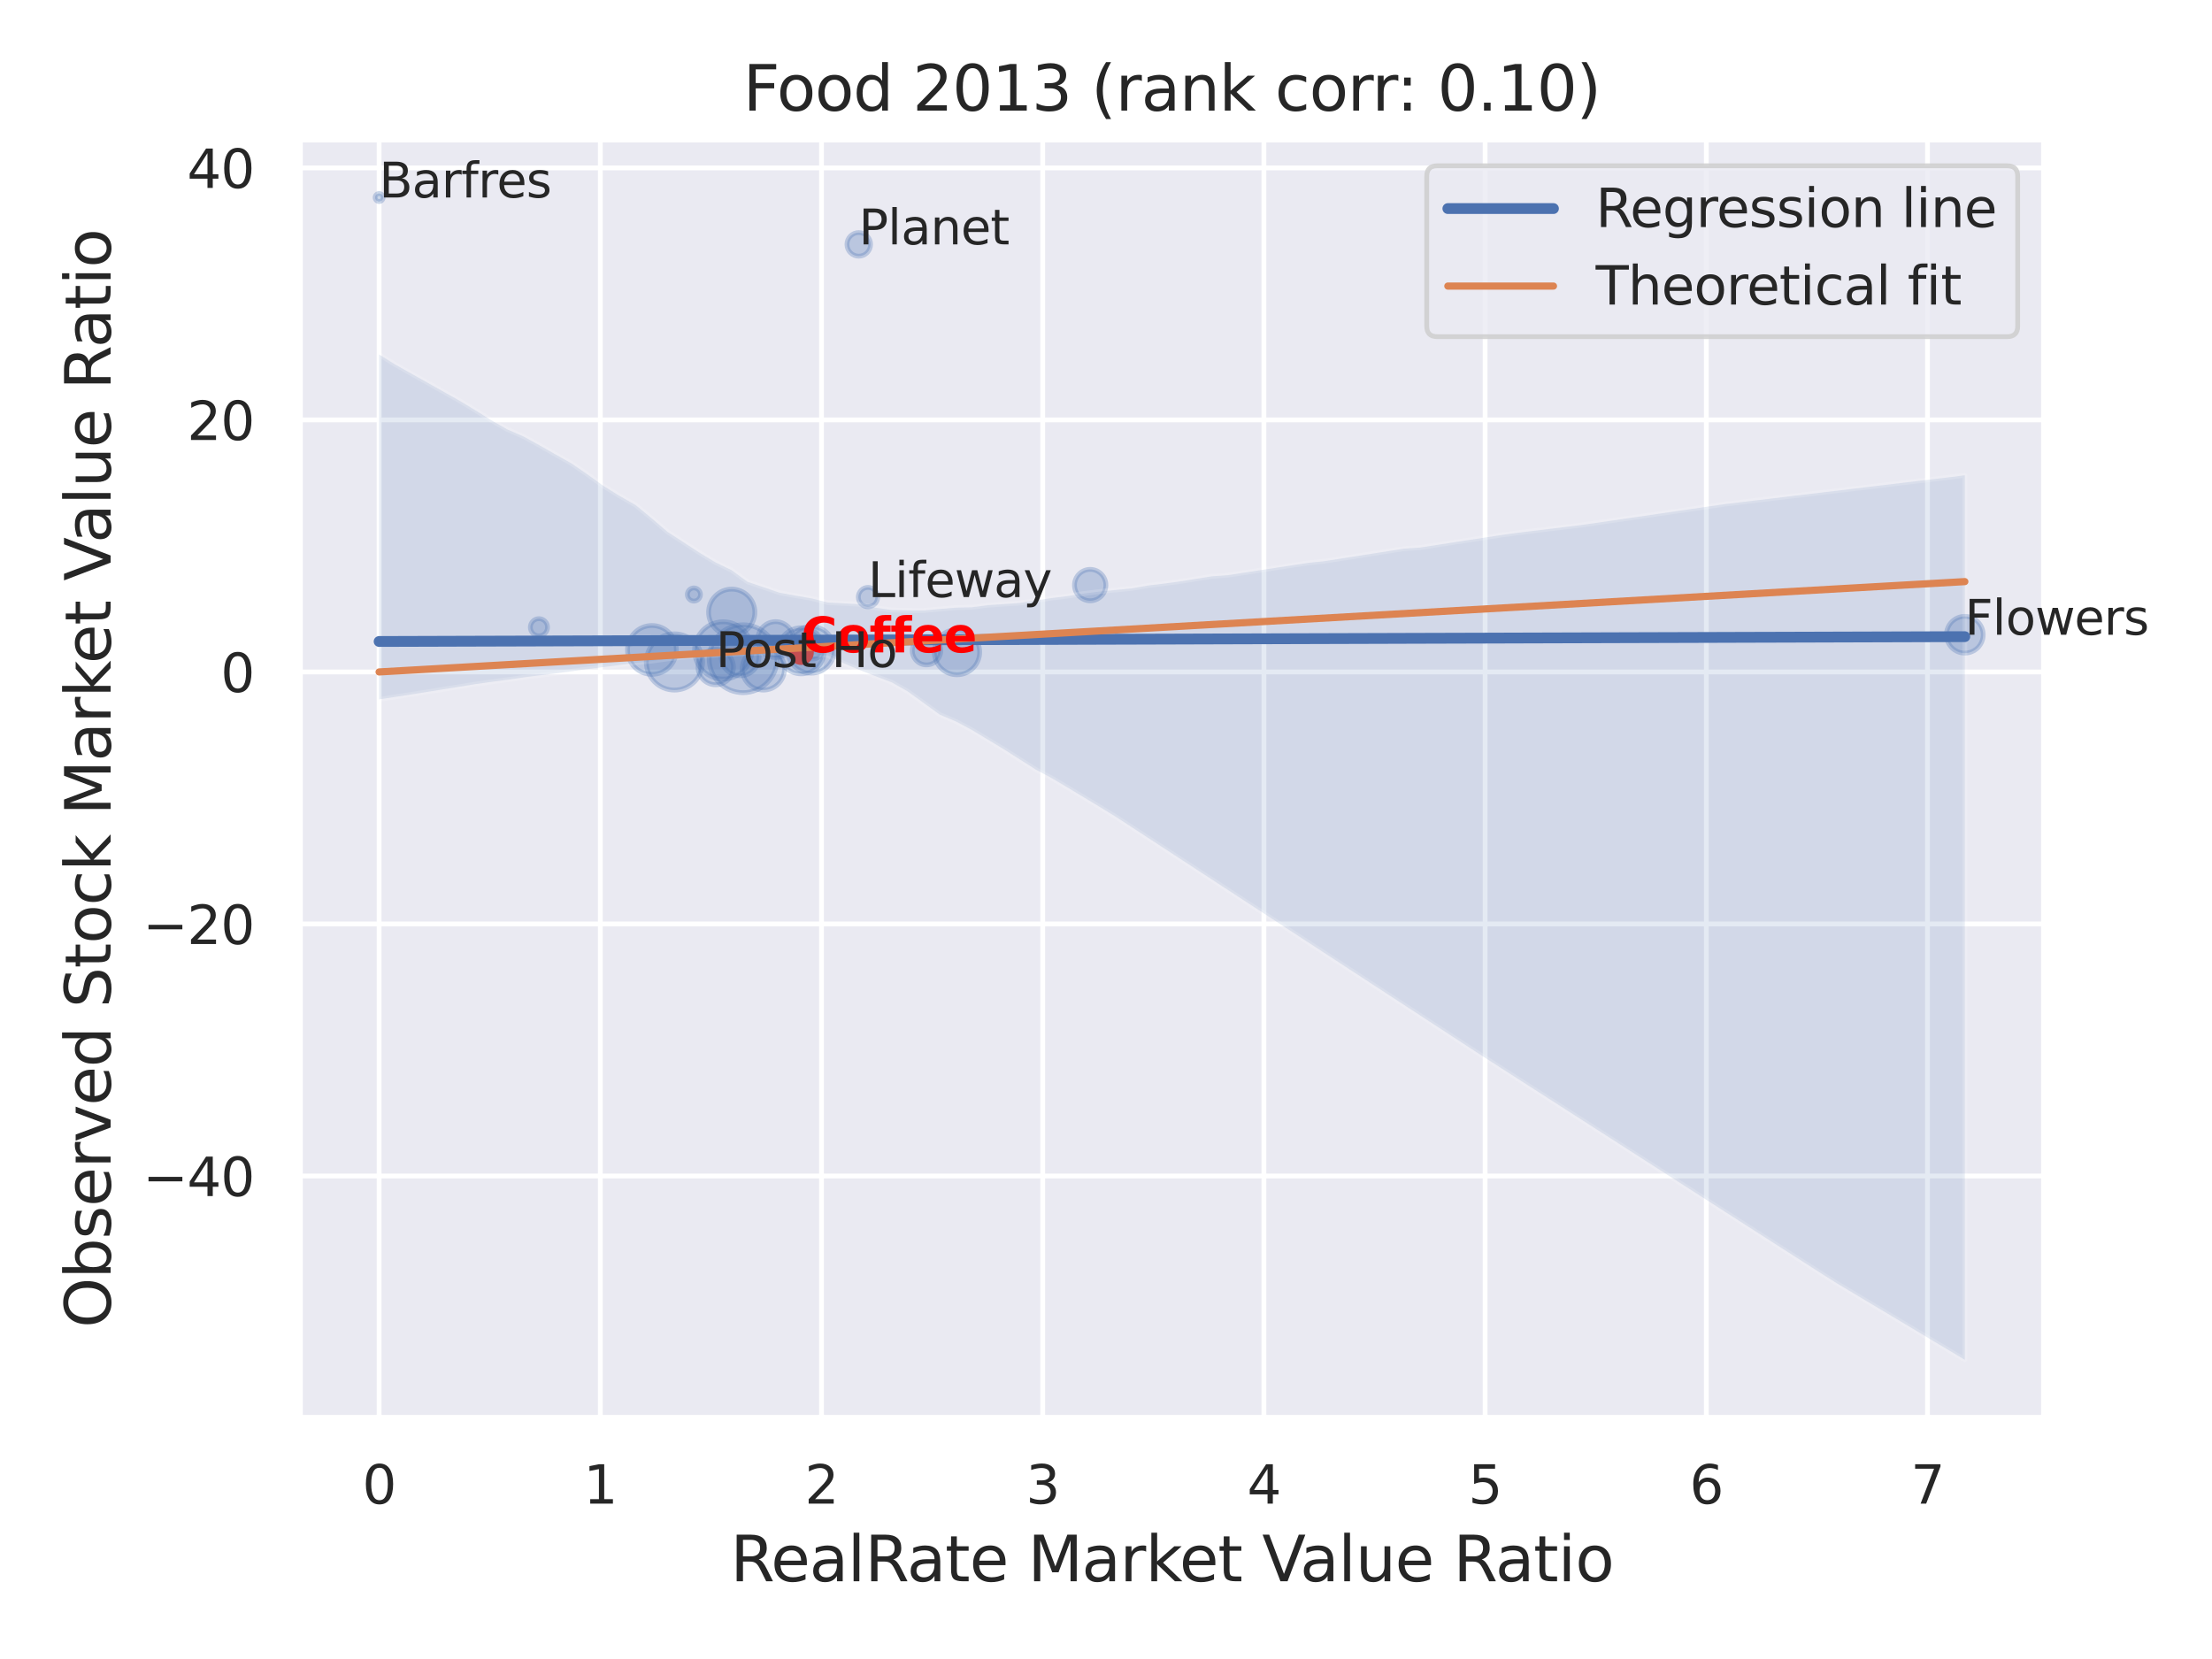 <?xml version="1.0" encoding="utf-8" standalone="no"?>
<!DOCTYPE svg PUBLIC "-//W3C//DTD SVG 1.1//EN"
  "http://www.w3.org/Graphics/SVG/1.1/DTD/svg11.dtd">
<svg xmlns:xlink="http://www.w3.org/1999/xlink" width="460.8pt" height="345.6pt" viewBox="0 0 460.8 345.6" xmlns="http://www.w3.org/2000/svg" version="1.1">
 <defs>
  <style type="text/css">*{stroke-linejoin: round; stroke-linecap: butt}</style>
 </defs>
 <g id="figure_1">
  <g id="patch_1">
   <path d="M 0 345.6 
L 460.8 345.6 
L 460.8 0 
L 0 0 
z
" style="fill: #ffffff"/>
  </g>
  <g id="axes_1">
   <g id="patch_2">
    <path d="M 62.46 295.38 
L 425.823 295.38 
L 425.823 29.04 
L 62.46 29.04 
z
" style="fill: #eaeaf2"/>
   </g>
   <g id="matplotlib.axis_1">
    <g id="xtick_1">
     <g id="line2d_1">
      <path d="M 78.976 295.38 
L 78.976 29.04 
" clip-path="url(#p548d77fe7c)" style="fill: none; stroke: #ffffff; stroke-linecap: round"/>
     </g>
     <g id="text_1">
      <!-- 0 -->
      <g style="fill: #262626" transform="translate(75.477 313.238) scale(0.11 -0.11)">
       <defs>
        <path id="DejaVuSans-30" d="M 2034 4250 
Q 1547 4250 1301 3770 
Q 1056 3291 1056 2328 
Q 1056 1369 1301 889 
Q 1547 409 2034 409 
Q 2525 409 2770 889 
Q 3016 1369 3016 2328 
Q 3016 3291 2770 3770 
Q 2525 4250 2034 4250 
z
M 2034 4750 
Q 2819 4750 3233 4129 
Q 3647 3509 3647 2328 
Q 3647 1150 3233 529 
Q 2819 -91 2034 -91 
Q 1250 -91 836 529 
Q 422 1150 422 2328 
Q 422 3509 836 4129 
Q 1250 4750 2034 4750 
z
" transform="scale(0.016)"/>
       </defs>
       <use xlink:href="#DejaVuSans-30"/>
      </g>
     </g>
    </g>
    <g id="xtick_2">
     <g id="line2d_2">
      <path d="M 125.056 295.38 
L 125.056 29.04 
" clip-path="url(#p548d77fe7c)" style="fill: none; stroke: #ffffff; stroke-linecap: round"/>
     </g>
     <g id="text_2">
      <!-- 1 -->
      <g style="fill: #262626" transform="translate(121.556 313.238) scale(0.11 -0.11)">
       <defs>
        <path id="DejaVuSans-31" d="M 794 531 
L 1825 531 
L 1825 4091 
L 703 3866 
L 703 4441 
L 1819 4666 
L 2450 4666 
L 2450 531 
L 3481 531 
L 3481 0 
L 794 0 
L 794 531 
z
" transform="scale(0.016)"/>
       </defs>
       <use xlink:href="#DejaVuSans-31"/>
      </g>
     </g>
    </g>
    <g id="xtick_3">
     <g id="line2d_3">
      <path d="M 171.135 295.38 
L 171.135 29.04 
" clip-path="url(#p548d77fe7c)" style="fill: none; stroke: #ffffff; stroke-linecap: round"/>
     </g>
     <g id="text_3">
      <!-- 2 -->
      <g style="fill: #262626" transform="translate(167.636 313.238) scale(0.11 -0.11)">
       <defs>
        <path id="DejaVuSans-32" d="M 1228 531 
L 3431 531 
L 3431 0 
L 469 0 
L 469 531 
Q 828 903 1448 1529 
Q 2069 2156 2228 2338 
Q 2531 2678 2651 2914 
Q 2772 3150 2772 3378 
Q 2772 3750 2511 3984 
Q 2250 4219 1831 4219 
Q 1534 4219 1204 4116 
Q 875 4013 500 3803 
L 500 4441 
Q 881 4594 1212 4672 
Q 1544 4750 1819 4750 
Q 2544 4750 2975 4387 
Q 3406 4025 3406 3419 
Q 3406 3131 3298 2873 
Q 3191 2616 2906 2266 
Q 2828 2175 2409 1742 
Q 1991 1309 1228 531 
z
" transform="scale(0.016)"/>
       </defs>
       <use xlink:href="#DejaVuSans-32"/>
      </g>
     </g>
    </g>
    <g id="xtick_4">
     <g id="line2d_4">
      <path d="M 217.215 295.38 
L 217.215 29.04 
" clip-path="url(#p548d77fe7c)" style="fill: none; stroke: #ffffff; stroke-linecap: round"/>
     </g>
     <g id="text_4">
      <!-- 3 -->
      <g style="fill: #262626" transform="translate(213.715 313.238) scale(0.11 -0.11)">
       <defs>
        <path id="DejaVuSans-33" d="M 2597 2516 
Q 3050 2419 3304 2112 
Q 3559 1806 3559 1356 
Q 3559 666 3084 287 
Q 2609 -91 1734 -91 
Q 1441 -91 1130 -33 
Q 819 25 488 141 
L 488 750 
Q 750 597 1062 519 
Q 1375 441 1716 441 
Q 2309 441 2620 675 
Q 2931 909 2931 1356 
Q 2931 1769 2642 2001 
Q 2353 2234 1838 2234 
L 1294 2234 
L 1294 2753 
L 1863 2753 
Q 2328 2753 2575 2939 
Q 2822 3125 2822 3475 
Q 2822 3834 2567 4026 
Q 2313 4219 1838 4219 
Q 1578 4219 1281 4162 
Q 984 4106 628 3988 
L 628 4550 
Q 988 4650 1302 4700 
Q 1616 4750 1894 4750 
Q 2613 4750 3031 4423 
Q 3450 4097 3450 3541 
Q 3450 3153 3228 2886 
Q 3006 2619 2597 2516 
z
" transform="scale(0.016)"/>
       </defs>
       <use xlink:href="#DejaVuSans-33"/>
      </g>
     </g>
    </g>
    <g id="xtick_5">
     <g id="line2d_5">
      <path d="M 263.294 295.38 
L 263.294 29.04 
" clip-path="url(#p548d77fe7c)" style="fill: none; stroke: #ffffff; stroke-linecap: round"/>
     </g>
     <g id="text_5">
      <!-- 4 -->
      <g style="fill: #262626" transform="translate(259.795 313.238) scale(0.11 -0.11)">
       <defs>
        <path id="DejaVuSans-34" d="M 2419 4116 
L 825 1625 
L 2419 1625 
L 2419 4116 
z
M 2253 4666 
L 3047 4666 
L 3047 1625 
L 3713 1625 
L 3713 1100 
L 3047 1100 
L 3047 0 
L 2419 0 
L 2419 1100 
L 313 1100 
L 313 1709 
L 2253 4666 
z
" transform="scale(0.016)"/>
       </defs>
       <use xlink:href="#DejaVuSans-34"/>
      </g>
     </g>
    </g>
    <g id="xtick_6">
     <g id="line2d_6">
      <path d="M 309.373 295.38 
L 309.373 29.04 
" clip-path="url(#p548d77fe7c)" style="fill: none; stroke: #ffffff; stroke-linecap: round"/>
     </g>
     <g id="text_6">
      <!-- 5 -->
      <g style="fill: #262626" transform="translate(305.874 313.238) scale(0.11 -0.11)">
       <defs>
        <path id="DejaVuSans-35" d="M 691 4666 
L 3169 4666 
L 3169 4134 
L 1269 4134 
L 1269 2991 
Q 1406 3038 1543 3061 
Q 1681 3084 1819 3084 
Q 2600 3084 3056 2656 
Q 3513 2228 3513 1497 
Q 3513 744 3044 326 
Q 2575 -91 1722 -91 
Q 1428 -91 1123 -41 
Q 819 9 494 109 
L 494 744 
Q 775 591 1075 516 
Q 1375 441 1709 441 
Q 2250 441 2565 725 
Q 2881 1009 2881 1497 
Q 2881 1984 2565 2268 
Q 2250 2553 1709 2553 
Q 1456 2553 1204 2497 
Q 953 2441 691 2322 
L 691 4666 
z
" transform="scale(0.016)"/>
       </defs>
       <use xlink:href="#DejaVuSans-35"/>
      </g>
     </g>
    </g>
    <g id="xtick_7">
     <g id="line2d_7">
      <path d="M 355.453 295.38 
L 355.453 29.04 
" clip-path="url(#p548d77fe7c)" style="fill: none; stroke: #ffffff; stroke-linecap: round"/>
     </g>
     <g id="text_7">
      <!-- 6 -->
      <g style="fill: #262626" transform="translate(351.954 313.238) scale(0.11 -0.11)">
       <defs>
        <path id="DejaVuSans-36" d="M 2113 2584 
Q 1688 2584 1439 2293 
Q 1191 2003 1191 1497 
Q 1191 994 1439 701 
Q 1688 409 2113 409 
Q 2538 409 2786 701 
Q 3034 994 3034 1497 
Q 3034 2003 2786 2293 
Q 2538 2584 2113 2584 
z
M 3366 4563 
L 3366 3988 
Q 3128 4100 2886 4159 
Q 2644 4219 2406 4219 
Q 1781 4219 1451 3797 
Q 1122 3375 1075 2522 
Q 1259 2794 1537 2939 
Q 1816 3084 2150 3084 
Q 2853 3084 3261 2657 
Q 3669 2231 3669 1497 
Q 3669 778 3244 343 
Q 2819 -91 2113 -91 
Q 1303 -91 875 529 
Q 447 1150 447 2328 
Q 447 3434 972 4092 
Q 1497 4750 2381 4750 
Q 2619 4750 2861 4703 
Q 3103 4656 3366 4563 
z
" transform="scale(0.016)"/>
       </defs>
       <use xlink:href="#DejaVuSans-36"/>
      </g>
     </g>
    </g>
    <g id="xtick_8">
     <g id="line2d_8">
      <path d="M 401.532 295.38 
L 401.532 29.04 
" clip-path="url(#p548d77fe7c)" style="fill: none; stroke: #ffffff; stroke-linecap: round"/>
     </g>
     <g id="text_8">
      <!-- 7 -->
      <g style="fill: #262626" transform="translate(398.033 313.238) scale(0.11 -0.11)">
       <defs>
        <path id="DejaVuSans-37" d="M 525 4666 
L 3525 4666 
L 3525 4397 
L 1831 0 
L 1172 0 
L 2766 4134 
L 525 4134 
L 525 4666 
z
" transform="scale(0.016)"/>
       </defs>
       <use xlink:href="#DejaVuSans-37"/>
      </g>
     </g>
    </g>
    <g id="text_9">
     <!-- RealRate Market Value Ratio -->
     <g style="fill: #262626" transform="translate(152.155 329.404) scale(0.13 -0.13)">
      <defs>
       <path id="DejaVuSans-52" d="M 2841 2188 
Q 3044 2119 3236 1894 
Q 3428 1669 3622 1275 
L 4263 0 
L 3584 0 
L 2988 1197 
Q 2756 1666 2539 1819 
Q 2322 1972 1947 1972 
L 1259 1972 
L 1259 0 
L 628 0 
L 628 4666 
L 2053 4666 
Q 2853 4666 3247 4331 
Q 3641 3997 3641 3322 
Q 3641 2881 3436 2590 
Q 3231 2300 2841 2188 
z
M 1259 4147 
L 1259 2491 
L 2053 2491 
Q 2509 2491 2742 2702 
Q 2975 2913 2975 3322 
Q 2975 3731 2742 3939 
Q 2509 4147 2053 4147 
L 1259 4147 
z
" transform="scale(0.016)"/>
       <path id="DejaVuSans-65" d="M 3597 1894 
L 3597 1613 
L 953 1613 
Q 991 1019 1311 708 
Q 1631 397 2203 397 
Q 2534 397 2845 478 
Q 3156 559 3463 722 
L 3463 178 
Q 3153 47 2828 -22 
Q 2503 -91 2169 -91 
Q 1331 -91 842 396 
Q 353 884 353 1716 
Q 353 2575 817 3079 
Q 1281 3584 2069 3584 
Q 2775 3584 3186 3129 
Q 3597 2675 3597 1894 
z
M 3022 2063 
Q 3016 2534 2758 2815 
Q 2500 3097 2075 3097 
Q 1594 3097 1305 2825 
Q 1016 2553 972 2059 
L 3022 2063 
z
" transform="scale(0.016)"/>
       <path id="DejaVuSans-61" d="M 2194 1759 
Q 1497 1759 1228 1600 
Q 959 1441 959 1056 
Q 959 750 1161 570 
Q 1363 391 1709 391 
Q 2188 391 2477 730 
Q 2766 1069 2766 1631 
L 2766 1759 
L 2194 1759 
z
M 3341 1997 
L 3341 0 
L 2766 0 
L 2766 531 
Q 2569 213 2275 61 
Q 1981 -91 1556 -91 
Q 1019 -91 701 211 
Q 384 513 384 1019 
Q 384 1609 779 1909 
Q 1175 2209 1959 2209 
L 2766 2209 
L 2766 2266 
Q 2766 2663 2505 2880 
Q 2244 3097 1772 3097 
Q 1472 3097 1187 3025 
Q 903 2953 641 2809 
L 641 3341 
Q 956 3463 1253 3523 
Q 1550 3584 1831 3584 
Q 2591 3584 2966 3190 
Q 3341 2797 3341 1997 
z
" transform="scale(0.016)"/>
       <path id="DejaVuSans-6c" d="M 603 4863 
L 1178 4863 
L 1178 0 
L 603 0 
L 603 4863 
z
" transform="scale(0.016)"/>
       <path id="DejaVuSans-74" d="M 1172 4494 
L 1172 3500 
L 2356 3500 
L 2356 3053 
L 1172 3053 
L 1172 1153 
Q 1172 725 1289 603 
Q 1406 481 1766 481 
L 2356 481 
L 2356 0 
L 1766 0 
Q 1100 0 847 248 
Q 594 497 594 1153 
L 594 3053 
L 172 3053 
L 172 3500 
L 594 3500 
L 594 4494 
L 1172 4494 
z
" transform="scale(0.016)"/>
       <path id="DejaVuSans-20" transform="scale(0.016)"/>
       <path id="DejaVuSans-4d" d="M 628 4666 
L 1569 4666 
L 2759 1491 
L 3956 4666 
L 4897 4666 
L 4897 0 
L 4281 0 
L 4281 4097 
L 3078 897 
L 2444 897 
L 1241 4097 
L 1241 0 
L 628 0 
L 628 4666 
z
" transform="scale(0.016)"/>
       <path id="DejaVuSans-72" d="M 2631 2963 
Q 2534 3019 2420 3045 
Q 2306 3072 2169 3072 
Q 1681 3072 1420 2755 
Q 1159 2438 1159 1844 
L 1159 0 
L 581 0 
L 581 3500 
L 1159 3500 
L 1159 2956 
Q 1341 3275 1631 3429 
Q 1922 3584 2338 3584 
Q 2397 3584 2469 3576 
Q 2541 3569 2628 3553 
L 2631 2963 
z
" transform="scale(0.016)"/>
       <path id="DejaVuSans-6b" d="M 581 4863 
L 1159 4863 
L 1159 1991 
L 2875 3500 
L 3609 3500 
L 1753 1863 
L 3688 0 
L 2938 0 
L 1159 1709 
L 1159 0 
L 581 0 
L 581 4863 
z
" transform="scale(0.016)"/>
       <path id="DejaVuSans-56" d="M 1831 0 
L 50 4666 
L 709 4666 
L 2188 738 
L 3669 4666 
L 4325 4666 
L 2547 0 
L 1831 0 
z
" transform="scale(0.016)"/>
       <path id="DejaVuSans-75" d="M 544 1381 
L 544 3500 
L 1119 3500 
L 1119 1403 
Q 1119 906 1312 657 
Q 1506 409 1894 409 
Q 2359 409 2629 706 
Q 2900 1003 2900 1516 
L 2900 3500 
L 3475 3500 
L 3475 0 
L 2900 0 
L 2900 538 
Q 2691 219 2414 64 
Q 2138 -91 1772 -91 
Q 1169 -91 856 284 
Q 544 659 544 1381 
z
M 1991 3584 
L 1991 3584 
z
" transform="scale(0.016)"/>
       <path id="DejaVuSans-69" d="M 603 3500 
L 1178 3500 
L 1178 0 
L 603 0 
L 603 3500 
z
M 603 4863 
L 1178 4863 
L 1178 4134 
L 603 4134 
L 603 4863 
z
" transform="scale(0.016)"/>
       <path id="DejaVuSans-6f" d="M 1959 3097 
Q 1497 3097 1228 2736 
Q 959 2375 959 1747 
Q 959 1119 1226 758 
Q 1494 397 1959 397 
Q 2419 397 2687 759 
Q 2956 1122 2956 1747 
Q 2956 2369 2687 2733 
Q 2419 3097 1959 3097 
z
M 1959 3584 
Q 2709 3584 3137 3096 
Q 3566 2609 3566 1747 
Q 3566 888 3137 398 
Q 2709 -91 1959 -91 
Q 1206 -91 779 398 
Q 353 888 353 1747 
Q 353 2609 779 3096 
Q 1206 3584 1959 3584 
z
" transform="scale(0.016)"/>
      </defs>
      <use xlink:href="#DejaVuSans-52"/>
      <use xlink:href="#DejaVuSans-65" x="64.982"/>
      <use xlink:href="#DejaVuSans-61" x="126.506"/>
      <use xlink:href="#DejaVuSans-6c" x="187.785"/>
      <use xlink:href="#DejaVuSans-52" x="215.568"/>
      <use xlink:href="#DejaVuSans-61" x="282.801"/>
      <use xlink:href="#DejaVuSans-74" x="344.08"/>
      <use xlink:href="#DejaVuSans-65" x="383.289"/>
      <use xlink:href="#DejaVuSans-20" x="444.812"/>
      <use xlink:href="#DejaVuSans-4d" x="476.6"/>
      <use xlink:href="#DejaVuSans-61" x="562.879"/>
      <use xlink:href="#DejaVuSans-72" x="624.158"/>
      <use xlink:href="#DejaVuSans-6b" x="665.271"/>
      <use xlink:href="#DejaVuSans-65" x="719.557"/>
      <use xlink:href="#DejaVuSans-74" x="781.08"/>
      <use xlink:href="#DejaVuSans-20" x="820.289"/>
      <use xlink:href="#DejaVuSans-56" x="852.076"/>
      <use xlink:href="#DejaVuSans-61" x="912.734"/>
      <use xlink:href="#DejaVuSans-6c" x="974.014"/>
      <use xlink:href="#DejaVuSans-75" x="1001.797"/>
      <use xlink:href="#DejaVuSans-65" x="1065.176"/>
      <use xlink:href="#DejaVuSans-20" x="1126.699"/>
      <use xlink:href="#DejaVuSans-52" x="1158.486"/>
      <use xlink:href="#DejaVuSans-61" x="1225.719"/>
      <use xlink:href="#DejaVuSans-74" x="1286.998"/>
      <use xlink:href="#DejaVuSans-69" x="1326.207"/>
      <use xlink:href="#DejaVuSans-6f" x="1353.99"/>
     </g>
    </g>
   </g>
   <g id="matplotlib.axis_2">
    <g id="ytick_1">
     <g id="line2d_9">
      <path d="M 62.46 244.98 
L 425.823 244.98 
" clip-path="url(#p548d77fe7c)" style="fill: none; stroke: #ffffff; stroke-linecap: round"/>
     </g>
     <g id="text_10">
      <!-- −40 -->
      <g style="fill: #262626" transform="translate(29.745 249.16) scale(0.11 -0.11)">
       <defs>
        <path id="DejaVuSans-2212" d="M 678 2272 
L 4684 2272 
L 4684 1741 
L 678 1741 
L 678 2272 
z
" transform="scale(0.016)"/>
       </defs>
       <use xlink:href="#DejaVuSans-2212"/>
       <use xlink:href="#DejaVuSans-34" x="83.789"/>
       <use xlink:href="#DejaVuSans-30" x="147.412"/>
      </g>
     </g>
    </g>
    <g id="ytick_2">
     <g id="line2d_10">
      <path d="M 62.46 192.479 
L 425.823 192.479 
" clip-path="url(#p548d77fe7c)" style="fill: none; stroke: #ffffff; stroke-linecap: round"/>
     </g>
     <g id="text_11">
      <!-- −20 -->
      <g style="fill: #262626" transform="translate(29.745 196.658) scale(0.11 -0.11)">
       <use xlink:href="#DejaVuSans-2212"/>
       <use xlink:href="#DejaVuSans-32" x="83.789"/>
       <use xlink:href="#DejaVuSans-30" x="147.412"/>
      </g>
     </g>
    </g>
    <g id="ytick_3">
     <g id="line2d_11">
      <path d="M 62.46 139.978 
L 425.823 139.978 
" clip-path="url(#p548d77fe7c)" style="fill: none; stroke: #ffffff; stroke-linecap: round"/>
     </g>
     <g id="text_12">
      <!-- 0 -->
      <g style="fill: #262626" transform="translate(45.961 144.157) scale(0.11 -0.11)">
       <use xlink:href="#DejaVuSans-30"/>
      </g>
     </g>
    </g>
    <g id="ytick_4">
     <g id="line2d_12">
      <path d="M 62.46 87.476 
L 425.823 87.476 
" clip-path="url(#p548d77fe7c)" style="fill: none; stroke: #ffffff; stroke-linecap: round"/>
     </g>
     <g id="text_13">
      <!-- 20 -->
      <g style="fill: #262626" transform="translate(38.962 91.656) scale(0.11 -0.11)">
       <use xlink:href="#DejaVuSans-32"/>
       <use xlink:href="#DejaVuSans-30" x="63.623"/>
      </g>
     </g>
    </g>
    <g id="ytick_5">
     <g id="line2d_13">
      <path d="M 62.46 34.975 
L 425.823 34.975 
" clip-path="url(#p548d77fe7c)" style="fill: none; stroke: #ffffff; stroke-linecap: round"/>
     </g>
     <g id="text_14">
      <!-- 40 -->
      <g style="fill: #262626" transform="translate(38.962 39.154) scale(0.11 -0.11)">
       <use xlink:href="#DejaVuSans-34"/>
       <use xlink:href="#DejaVuSans-30" x="63.623"/>
      </g>
     </g>
    </g>
    <g id="text_15">
     <!-- Observed Stock Market Value Ratio -->
     <g style="fill: #262626" transform="translate(23.041 276.612) rotate(-90) scale(0.13 -0.13)">
      <defs>
       <path id="DejaVuSans-4f" d="M 2522 4238 
Q 1834 4238 1429 3725 
Q 1025 3213 1025 2328 
Q 1025 1447 1429 934 
Q 1834 422 2522 422 
Q 3209 422 3611 934 
Q 4013 1447 4013 2328 
Q 4013 3213 3611 3725 
Q 3209 4238 2522 4238 
z
M 2522 4750 
Q 3503 4750 4090 4092 
Q 4678 3434 4678 2328 
Q 4678 1225 4090 567 
Q 3503 -91 2522 -91 
Q 1538 -91 948 565 
Q 359 1222 359 2328 
Q 359 3434 948 4092 
Q 1538 4750 2522 4750 
z
" transform="scale(0.016)"/>
       <path id="DejaVuSans-62" d="M 3116 1747 
Q 3116 2381 2855 2742 
Q 2594 3103 2138 3103 
Q 1681 3103 1420 2742 
Q 1159 2381 1159 1747 
Q 1159 1113 1420 752 
Q 1681 391 2138 391 
Q 2594 391 2855 752 
Q 3116 1113 3116 1747 
z
M 1159 2969 
Q 1341 3281 1617 3432 
Q 1894 3584 2278 3584 
Q 2916 3584 3314 3078 
Q 3713 2572 3713 1747 
Q 3713 922 3314 415 
Q 2916 -91 2278 -91 
Q 1894 -91 1617 61 
Q 1341 213 1159 525 
L 1159 0 
L 581 0 
L 581 4863 
L 1159 4863 
L 1159 2969 
z
" transform="scale(0.016)"/>
       <path id="DejaVuSans-73" d="M 2834 3397 
L 2834 2853 
Q 2591 2978 2328 3040 
Q 2066 3103 1784 3103 
Q 1356 3103 1142 2972 
Q 928 2841 928 2578 
Q 928 2378 1081 2264 
Q 1234 2150 1697 2047 
L 1894 2003 
Q 2506 1872 2764 1633 
Q 3022 1394 3022 966 
Q 3022 478 2636 193 
Q 2250 -91 1575 -91 
Q 1294 -91 989 -36 
Q 684 19 347 128 
L 347 722 
Q 666 556 975 473 
Q 1284 391 1588 391 
Q 1994 391 2212 530 
Q 2431 669 2431 922 
Q 2431 1156 2273 1281 
Q 2116 1406 1581 1522 
L 1381 1569 
Q 847 1681 609 1914 
Q 372 2147 372 2553 
Q 372 3047 722 3315 
Q 1072 3584 1716 3584 
Q 2034 3584 2315 3537 
Q 2597 3491 2834 3397 
z
" transform="scale(0.016)"/>
       <path id="DejaVuSans-76" d="M 191 3500 
L 800 3500 
L 1894 563 
L 2988 3500 
L 3597 3500 
L 2284 0 
L 1503 0 
L 191 3500 
z
" transform="scale(0.016)"/>
       <path id="DejaVuSans-64" d="M 2906 2969 
L 2906 4863 
L 3481 4863 
L 3481 0 
L 2906 0 
L 2906 525 
Q 2725 213 2448 61 
Q 2172 -91 1784 -91 
Q 1150 -91 751 415 
Q 353 922 353 1747 
Q 353 2572 751 3078 
Q 1150 3584 1784 3584 
Q 2172 3584 2448 3432 
Q 2725 3281 2906 2969 
z
M 947 1747 
Q 947 1113 1208 752 
Q 1469 391 1925 391 
Q 2381 391 2643 752 
Q 2906 1113 2906 1747 
Q 2906 2381 2643 2742 
Q 2381 3103 1925 3103 
Q 1469 3103 1208 2742 
Q 947 2381 947 1747 
z
" transform="scale(0.016)"/>
       <path id="DejaVuSans-53" d="M 3425 4513 
L 3425 3897 
Q 3066 4069 2747 4153 
Q 2428 4238 2131 4238 
Q 1616 4238 1336 4038 
Q 1056 3838 1056 3469 
Q 1056 3159 1242 3001 
Q 1428 2844 1947 2747 
L 2328 2669 
Q 3034 2534 3370 2195 
Q 3706 1856 3706 1288 
Q 3706 609 3251 259 
Q 2797 -91 1919 -91 
Q 1588 -91 1214 -16 
Q 841 59 441 206 
L 441 856 
Q 825 641 1194 531 
Q 1563 422 1919 422 
Q 2459 422 2753 634 
Q 3047 847 3047 1241 
Q 3047 1584 2836 1778 
Q 2625 1972 2144 2069 
L 1759 2144 
Q 1053 2284 737 2584 
Q 422 2884 422 3419 
Q 422 4038 858 4394 
Q 1294 4750 2059 4750 
Q 2388 4750 2728 4690 
Q 3069 4631 3425 4513 
z
" transform="scale(0.016)"/>
       <path id="DejaVuSans-63" d="M 3122 3366 
L 3122 2828 
Q 2878 2963 2633 3030 
Q 2388 3097 2138 3097 
Q 1578 3097 1268 2742 
Q 959 2388 959 1747 
Q 959 1106 1268 751 
Q 1578 397 2138 397 
Q 2388 397 2633 464 
Q 2878 531 3122 666 
L 3122 134 
Q 2881 22 2623 -34 
Q 2366 -91 2075 -91 
Q 1284 -91 818 406 
Q 353 903 353 1747 
Q 353 2603 823 3093 
Q 1294 3584 2113 3584 
Q 2378 3584 2631 3529 
Q 2884 3475 3122 3366 
z
" transform="scale(0.016)"/>
      </defs>
      <use xlink:href="#DejaVuSans-4f"/>
      <use xlink:href="#DejaVuSans-62" x="78.711"/>
      <use xlink:href="#DejaVuSans-73" x="142.188"/>
      <use xlink:href="#DejaVuSans-65" x="194.287"/>
      <use xlink:href="#DejaVuSans-72" x="255.811"/>
      <use xlink:href="#DejaVuSans-76" x="296.924"/>
      <use xlink:href="#DejaVuSans-65" x="356.104"/>
      <use xlink:href="#DejaVuSans-64" x="417.627"/>
      <use xlink:href="#DejaVuSans-20" x="481.104"/>
      <use xlink:href="#DejaVuSans-53" x="512.891"/>
      <use xlink:href="#DejaVuSans-74" x="576.367"/>
      <use xlink:href="#DejaVuSans-6f" x="615.576"/>
      <use xlink:href="#DejaVuSans-63" x="676.758"/>
      <use xlink:href="#DejaVuSans-6b" x="731.738"/>
      <use xlink:href="#DejaVuSans-20" x="789.648"/>
      <use xlink:href="#DejaVuSans-4d" x="821.436"/>
      <use xlink:href="#DejaVuSans-61" x="907.715"/>
      <use xlink:href="#DejaVuSans-72" x="968.994"/>
      <use xlink:href="#DejaVuSans-6b" x="1010.107"/>
      <use xlink:href="#DejaVuSans-65" x="1064.393"/>
      <use xlink:href="#DejaVuSans-74" x="1125.916"/>
      <use xlink:href="#DejaVuSans-20" x="1165.125"/>
      <use xlink:href="#DejaVuSans-56" x="1196.912"/>
      <use xlink:href="#DejaVuSans-61" x="1257.57"/>
      <use xlink:href="#DejaVuSans-6c" x="1318.85"/>
      <use xlink:href="#DejaVuSans-75" x="1346.633"/>
      <use xlink:href="#DejaVuSans-65" x="1410.012"/>
      <use xlink:href="#DejaVuSans-20" x="1471.535"/>
      <use xlink:href="#DejaVuSans-52" x="1503.322"/>
      <use xlink:href="#DejaVuSans-61" x="1570.555"/>
      <use xlink:href="#DejaVuSans-74" x="1631.834"/>
      <use xlink:href="#DejaVuSans-69" x="1671.043"/>
      <use xlink:href="#DejaVuSans-6f" x="1698.826"/>
     </g>
    </g>
   </g>
   <g id="PathCollection_1">
    <path d="M 169.247 137.325 
C 169.816 137.325 170.362 137.099 170.765 136.696 
C 171.168 136.294 171.394 135.747 171.394 135.178 
C 171.394 134.608 171.168 134.062 170.765 133.66 
C 170.362 133.257 169.816 133.031 169.247 133.031 
C 168.677 133.031 168.131 133.257 167.729 133.66 
C 167.326 134.062 167.1 134.608 167.1 135.178 
C 167.1 135.747 167.326 136.294 167.729 136.696 
C 168.131 137.099 168.677 137.325 169.247 137.325 
z
" clip-path="url(#p548d77fe7c)" style="fill: #4c72b0; fill-opacity: 0.3; stroke: #4c72b0; stroke-opacity: 0.3"/>
    <path d="M 135.81 140.477 
C 137.159 140.477 138.453 139.941 139.406 138.987 
C 140.36 138.033 140.896 136.74 140.896 135.391 
C 140.896 134.042 140.36 132.749 139.406 131.795 
C 138.453 130.841 137.159 130.306 135.81 130.306 
C 134.462 130.306 133.168 130.841 132.214 131.795 
C 131.261 132.749 130.725 134.042 130.725 135.391 
C 130.725 136.74 131.261 138.033 132.214 138.987 
C 133.168 139.941 134.462 140.477 135.81 140.477 
z
" clip-path="url(#p548d77fe7c)" style="fill: #4c72b0; fill-opacity: 0.3; stroke: #4c72b0; stroke-opacity: 0.3"/>
    <path d="M 140.498 143.759 
C 142.052 143.759 143.544 143.142 144.643 142.042 
C 145.742 140.943 146.36 139.452 146.36 137.897 
C 146.36 136.343 145.742 134.852 144.643 133.753 
C 143.544 132.653 142.052 132.036 140.498 132.036 
C 138.943 132.036 137.452 132.653 136.353 133.753 
C 135.254 134.852 134.636 136.343 134.636 137.897 
C 134.636 139.452 135.254 140.943 136.353 142.042 
C 137.452 143.142 138.943 143.759 140.498 143.759 
z
" clip-path="url(#p548d77fe7c)" style="fill: #4c72b0; fill-opacity: 0.3; stroke: #4c72b0; stroke-opacity: 0.3"/>
    <path d="M 150.66 141.459 
C 152.242 141.459 153.761 140.83 154.88 139.711 
C 155.999 138.591 156.628 137.073 156.628 135.49 
C 156.628 133.908 155.999 132.389 154.88 131.27 
C 153.761 130.151 152.242 129.522 150.66 129.522 
C 149.077 129.522 147.559 130.151 146.439 131.27 
C 145.32 132.389 144.691 133.908 144.691 135.49 
C 144.691 137.073 145.32 138.591 146.439 139.711 
C 147.559 140.83 149.077 141.459 150.66 141.459 
z
" clip-path="url(#p548d77fe7c)" style="fill: #4c72b0; fill-opacity: 0.3; stroke: #4c72b0; stroke-opacity: 0.3"/>
    <path d="M 152.433 132.368 
C 153.712 132.368 154.939 131.86 155.843 130.955 
C 156.747 130.051 157.255 128.825 157.255 127.546 
C 157.255 126.267 156.747 125.04 155.843 124.136 
C 154.939 123.232 153.712 122.724 152.433 122.724 
C 151.154 122.724 149.928 123.232 149.024 124.136 
C 148.119 125.04 147.611 126.267 147.611 127.546 
C 147.611 128.825 148.119 130.051 149.024 130.955 
C 149.928 131.86 151.154 132.368 152.433 132.368 
z
" clip-path="url(#p548d77fe7c)" style="fill: #4c72b0; fill-opacity: 0.3; stroke: #4c72b0; stroke-opacity: 0.3"/>
    <path d="M 227.106 125.155 
C 227.973 125.155 228.805 124.81 229.419 124.197 
C 230.032 123.583 230.377 122.751 230.377 121.884 
C 230.377 121.017 230.032 120.184 229.419 119.571 
C 228.805 118.958 227.973 118.613 227.106 118.613 
C 226.238 118.613 225.406 118.958 224.793 119.571 
C 224.18 120.184 223.835 121.017 223.835 121.884 
C 223.835 122.751 224.18 123.583 224.793 124.197 
C 225.406 124.81 226.238 125.155 227.106 125.155 
z
" clip-path="url(#p548d77fe7c)" style="fill: #4c72b0; fill-opacity: 0.3; stroke: #4c72b0; stroke-opacity: 0.3"/>
    <path d="M 159.024 143.754 
C 160.193 143.754 161.314 143.29 162.14 142.463 
C 162.966 141.637 163.431 140.516 163.431 139.347 
C 163.431 138.179 162.966 137.058 162.14 136.231 
C 161.314 135.405 160.193 134.941 159.024 134.941 
C 157.855 134.941 156.734 135.405 155.908 136.231 
C 155.082 137.058 154.617 138.179 154.617 139.347 
C 154.617 140.516 155.082 141.637 155.908 142.463 
C 156.734 143.29 157.855 143.754 159.024 143.754 
z
" clip-path="url(#p548d77fe7c)" style="fill: #4c72b0; fill-opacity: 0.3; stroke: #4c72b0; stroke-opacity: 0.3"/>
    <path d="M 166.925 140.374 
C 168.198 140.374 169.419 139.868 170.32 138.968 
C 171.22 138.067 171.726 136.846 171.726 135.573 
C 171.726 134.3 171.22 133.079 170.32 132.178 
C 169.419 131.278 168.198 130.772 166.925 130.772 
C 165.652 130.772 164.431 131.278 163.53 132.178 
C 162.63 133.079 162.124 134.3 162.124 135.573 
C 162.124 136.846 162.63 138.067 163.53 138.968 
C 164.431 139.868 165.652 140.374 166.925 140.374 
z
" clip-path="url(#p548d77fe7c)" style="fill: #4c72b0; fill-opacity: 0.3; stroke: #4c72b0; stroke-opacity: 0.3"/>
    <path d="M 193.01 138.508 
C 193.798 138.508 194.554 138.195 195.112 137.637 
C 195.669 137.08 195.982 136.324 195.982 135.535 
C 195.982 134.747 195.669 133.991 195.112 133.434 
C 194.554 132.876 193.798 132.563 193.01 132.563 
C 192.221 132.563 191.465 132.876 190.908 133.434 
C 190.35 133.991 190.037 134.747 190.037 135.535 
C 190.037 136.324 190.35 137.08 190.908 137.637 
C 191.465 138.195 192.221 138.508 193.01 138.508 
z
" clip-path="url(#p548d77fe7c)" style="fill: #4c72b0; fill-opacity: 0.3; stroke: #4c72b0; stroke-opacity: 0.3"/>
    <path d="M 144.554 125.218 
C 144.918 125.218 145.266 125.074 145.523 124.817 
C 145.78 124.56 145.924 124.211 145.924 123.848 
C 145.924 123.484 145.78 123.136 145.523 122.879 
C 145.266 122.622 144.918 122.478 144.554 122.478 
C 144.191 122.478 143.842 122.622 143.585 122.879 
C 143.329 123.136 143.184 123.484 143.184 123.848 
C 143.184 124.211 143.329 124.56 143.585 124.817 
C 143.842 125.074 144.191 125.218 144.554 125.218 
z
" clip-path="url(#p548d77fe7c)" style="fill: #4c72b0; fill-opacity: 0.3; stroke: #4c72b0; stroke-opacity: 0.3"/>
    <path d="M 168.967 140.234 
C 170.257 140.234 171.495 139.722 172.407 138.81 
C 173.319 137.897 173.832 136.66 173.832 135.37 
C 173.832 134.08 173.319 132.843 172.407 131.931 
C 171.495 131.018 170.257 130.506 168.967 130.506 
C 167.677 130.506 166.44 131.018 165.528 131.931 
C 164.616 132.843 164.103 134.08 164.103 135.37 
C 164.103 136.66 164.616 137.897 165.528 138.81 
C 166.44 139.722 167.677 140.234 168.967 140.234 
z
" clip-path="url(#p548d77fe7c)" style="fill: #4c72b0; fill-opacity: 0.3; stroke: #4c72b0; stroke-opacity: 0.3"/>
    <path d="M 180.827 126.406 
C 181.363 126.406 181.877 126.193 182.256 125.814 
C 182.635 125.435 182.848 124.921 182.848 124.385 
C 182.848 123.849 182.635 123.335 182.256 122.956 
C 181.877 122.577 181.363 122.364 180.827 122.364 
C 180.291 122.364 179.777 122.577 179.398 122.956 
C 179.019 123.335 178.806 123.849 178.806 124.385 
C 178.806 124.921 179.019 125.435 179.398 125.814 
C 179.777 126.193 180.291 126.406 180.827 126.406 
z
" clip-path="url(#p548d77fe7c)" style="fill: #4c72b0; fill-opacity: 0.3; stroke: #4c72b0; stroke-opacity: 0.3"/>
    <path d="M 161.577 136.971 
C 162.568 136.971 163.517 136.577 164.218 135.877 
C 164.918 135.177 165.311 134.227 165.311 133.237 
C 165.311 132.247 164.918 131.297 164.218 130.597 
C 163.517 129.896 162.568 129.503 161.577 129.503 
C 160.587 129.503 159.637 129.896 158.937 130.597 
C 158.237 131.297 157.843 132.247 157.843 133.237 
C 157.843 134.227 158.237 135.177 158.937 135.877 
C 159.637 136.577 160.587 136.971 161.577 136.971 
z
" clip-path="url(#p548d77fe7c)" style="fill: #4c72b0; fill-opacity: 0.3; stroke: #4c72b0; stroke-opacity: 0.3"/>
    <path d="M 166.914 138.017 
C 167.475 138.017 168.013 137.794 168.41 137.397 
C 168.806 137 169.029 136.462 169.029 135.901 
C 169.029 135.34 168.806 134.802 168.41 134.405 
C 168.013 134.008 167.475 133.785 166.914 133.785 
C 166.352 133.785 165.814 134.008 165.417 134.405 
C 165.021 134.802 164.798 135.34 164.798 135.901 
C 164.798 136.462 165.021 137 165.417 137.397 
C 165.814 137.794 166.352 138.017 166.914 138.017 
z
" clip-path="url(#p548d77fe7c)" style="fill: #4c72b0; fill-opacity: 0.3; stroke: #4c72b0; stroke-opacity: 0.3"/>
    <path d="M 199.364 140.565 
C 200.616 140.565 201.817 140.068 202.703 139.182 
C 203.588 138.297 204.086 137.096 204.086 135.843 
C 204.086 134.591 203.588 133.39 202.703 132.504 
C 201.817 131.619 200.616 131.121 199.364 131.121 
C 198.112 131.121 196.91 131.619 196.025 132.504 
C 195.139 133.39 194.642 134.591 194.642 135.843 
C 194.642 137.096 195.139 138.297 196.025 139.182 
C 196.91 140.068 198.112 140.565 199.364 140.565 
z
" clip-path="url(#p548d77fe7c)" style="fill: #4c72b0; fill-opacity: 0.3; stroke: #4c72b0; stroke-opacity: 0.3"/>
    <path d="M 112.272 132.461 
C 112.747 132.461 113.203 132.272 113.539 131.936 
C 113.874 131.6 114.063 131.145 114.063 130.669 
C 114.063 130.194 113.874 129.739 113.539 129.403 
C 113.203 129.067 112.747 128.878 112.272 128.878 
C 111.797 128.878 111.341 129.067 111.005 129.403 
C 110.669 129.739 110.481 130.194 110.481 130.669 
C 110.481 131.145 110.669 131.6 111.005 131.936 
C 111.341 132.272 111.797 132.461 112.272 132.461 
z
" clip-path="url(#p548d77fe7c)" style="fill: #4c72b0; fill-opacity: 0.3; stroke: #4c72b0; stroke-opacity: 0.3"/>
    <path d="M 154.808 144.296 
C 156.683 144.296 158.482 143.551 159.808 142.224 
C 161.134 140.898 161.879 139.1 161.879 137.224 
C 161.879 135.349 161.134 133.551 159.808 132.224 
C 158.482 130.898 156.683 130.153 154.808 130.153 
C 152.933 130.153 151.134 130.898 149.808 132.224 
C 148.482 133.551 147.737 135.349 147.737 137.224 
C 147.737 139.1 148.482 140.898 149.808 142.224 
C 151.134 143.551 152.933 144.296 154.808 144.296 
z
" clip-path="url(#p548d77fe7c)" style="fill: #4c72b0; fill-opacity: 0.3; stroke: #4c72b0; stroke-opacity: 0.3"/>
    <path d="M 178.898 53.368 
C 179.55 53.368 180.176 53.108 180.638 52.647 
C 181.099 52.185 181.358 51.56 181.358 50.907 
C 181.358 50.254 181.099 49.629 180.638 49.167 
C 180.176 48.706 179.55 48.446 178.898 48.446 
C 178.245 48.446 177.619 48.706 177.158 49.167 
C 176.696 49.629 176.437 50.254 176.437 50.907 
C 176.437 51.56 176.696 52.185 177.158 52.647 
C 177.619 53.108 178.245 53.368 178.898 53.368 
z
" clip-path="url(#p548d77fe7c)" style="fill: #4c72b0; fill-opacity: 0.3; stroke: #4c72b0; stroke-opacity: 0.3"/>
    <path d="M 409.306 136.051 
C 410.321 136.051 411.294 135.648 412.012 134.931 
C 412.729 134.213 413.132 133.24 413.132 132.225 
C 413.132 131.21 412.729 130.237 412.012 129.52 
C 411.294 128.802 410.321 128.399 409.306 128.399 
C 408.292 128.399 407.318 128.802 406.601 129.52 
C 405.883 130.237 405.48 131.21 405.48 132.225 
C 405.48 133.24 405.883 134.213 406.601 134.931 
C 407.318 135.648 408.292 136.051 409.306 136.051 
z
" clip-path="url(#p548d77fe7c)" style="fill: #4c72b0; fill-opacity: 0.3; stroke: #4c72b0; stroke-opacity: 0.3"/>
    <path d="M 154.191 140.772 
C 155.237 140.772 156.24 140.357 156.979 139.618 
C 157.718 138.878 158.134 137.875 158.134 136.83 
C 158.134 135.784 157.718 134.782 156.979 134.042 
C 156.24 133.303 155.237 132.888 154.191 132.888 
C 153.146 132.888 152.143 133.303 151.404 134.042 
C 150.665 134.782 150.249 135.784 150.249 136.83 
C 150.249 137.875 150.665 138.878 151.404 139.618 
C 152.143 140.357 153.146 140.772 154.191 140.772 
z
" clip-path="url(#p548d77fe7c)" style="fill: #4c72b0; fill-opacity: 0.3; stroke: #4c72b0; stroke-opacity: 0.3"/>
    <path d="M 78.976 41.981 
C 79.198 41.981 79.41 41.893 79.567 41.736 
C 79.723 41.58 79.811 41.368 79.811 41.146 
C 79.811 40.925 79.723 40.713 79.567 40.556 
C 79.41 40.4 79.198 40.312 78.976 40.312 
C 78.755 40.312 78.543 40.4 78.386 40.556 
C 78.23 40.713 78.142 40.925 78.142 41.146 
C 78.142 41.368 78.23 41.58 78.386 41.736 
C 78.543 41.893 78.755 41.981 78.976 41.981 
z
" clip-path="url(#p548d77fe7c)" style="fill: #4c72b0; fill-opacity: 0.3; stroke: #4c72b0; stroke-opacity: 0.3"/>
    <path d="M 149.101 142.651 
C 150.08 142.651 151.018 142.263 151.71 141.571 
C 152.402 140.879 152.79 139.941 152.79 138.962 
C 152.79 137.984 152.402 137.046 151.71 136.354 
C 151.018 135.662 150.08 135.273 149.101 135.273 
C 148.123 135.273 147.185 135.662 146.493 136.354 
C 145.801 137.046 145.412 137.984 145.412 138.962 
C 145.412 139.941 145.801 140.879 146.493 141.571 
C 147.185 142.263 148.123 142.651 149.101 142.651 
z
" clip-path="url(#p548d77fe7c)" style="fill: #4c72b0; fill-opacity: 0.3; stroke: #4c72b0; stroke-opacity: 0.3"/>
   </g>
   <g id="PolyCollection_1">
    <defs>
     <path id="m431d1e3ac4" d="M 78.976 -271.748 
L 78.976 -199.911 
L 82.313 -200.421 
L 85.65 -200.932 
L 88.986 -201.467 
L 92.323 -202.004 
L 95.66 -202.541 
L 98.996 -203.078 
L 102.333 -203.551 
L 105.67 -203.993 
L 109.006 -204.476 
L 112.343 -204.911 
L 115.68 -205.314 
L 119.016 -205.754 
L 122.353 -206.215 
L 125.69 -206.635 
L 129.026 -207.073 
L 132.363 -207.514 
L 135.7 -207.875 
L 139.036 -208.339 
L 142.373 -208.706 
L 145.71 -208.911 
L 149.046 -209.114 
L 152.383 -209.321 
L 155.72 -209.478 
L 159.056 -209.538 
L 162.393 -209.572 
L 165.73 -209.497 
L 169.066 -209.351 
L 172.403 -209.088 
L 175.74 -207.453 
L 179.076 -206.023 
L 182.413 -204.728 
L 185.75 -203.464 
L 189.086 -201.57 
L 192.423 -199.152 
L 195.76 -196.738 
L 199.096 -195.325 
L 202.433 -193.555 
L 205.77 -191.538 
L 209.106 -189.524 
L 212.443 -187.398 
L 215.78 -185.273 
L 219.116 -183.497 
L 222.453 -181.513 
L 225.79 -179.498 
L 229.126 -177.483 
L 232.463 -175.437 
L 235.8 -173.258 
L 239.136 -171.08 
L 242.473 -168.902 
L 245.81 -166.724 
L 249.146 -164.546 
L 252.483 -162.368 
L 255.82 -160.19 
L 259.156 -158.012 
L 262.493 -155.834 
L 265.83 -153.656 
L 269.166 -151.477 
L 272.503 -149.299 
L 275.84 -147.121 
L 279.176 -144.943 
L 282.513 -142.765 
L 285.85 -140.587 
L 289.186 -138.409 
L 292.523 -136.231 
L 295.86 -134.053 
L 299.196 -131.875 
L 302.533 -129.697 
L 305.87 -127.518 
L 309.206 -125.348 
L 312.543 -123.207 
L 315.88 -121.066 
L 319.216 -118.924 
L 322.553 -116.783 
L 325.89 -114.642 
L 329.226 -112.5 
L 332.563 -110.359 
L 335.9 -108.217 
L 339.236 -106.076 
L 342.573 -103.935 
L 345.91 -101.793 
L 349.246 -99.652 
L 352.583 -97.511 
L 355.92 -95.369 
L 359.256 -93.228 
L 362.593 -91.087 
L 365.93 -88.945 
L 369.266 -86.807 
L 372.603 -84.671 
L 375.94 -82.534 
L 379.276 -80.397 
L 382.613 -78.287 
L 385.95 -76.292 
L 389.286 -74.297 
L 392.623 -72.302 
L 395.96 -70.307 
L 399.296 -68.312 
L 402.633 -66.316 
L 405.97 -64.321 
L 409.306 -62.326 
L 409.306 -246.596 
L 409.306 -246.596 
L 405.97 -246.167 
L 402.633 -245.768 
L 399.296 -245.368 
L 395.96 -244.969 
L 392.623 -244.569 
L 389.286 -244.17 
L 385.95 -243.77 
L 382.613 -243.371 
L 379.276 -242.972 
L 375.94 -242.572 
L 372.603 -242.173 
L 369.266 -241.773 
L 365.93 -241.374 
L 362.593 -240.973 
L 359.256 -240.572 
L 355.92 -240.087 
L 352.583 -239.6 
L 349.246 -239.113 
L 345.91 -238.626 
L 342.573 -238.139 
L 339.236 -237.652 
L 335.9 -237.165 
L 332.563 -236.678 
L 329.226 -236.198 
L 325.89 -235.793 
L 322.553 -235.387 
L 319.216 -234.981 
L 315.88 -234.574 
L 312.543 -234.109 
L 309.206 -233.597 
L 305.87 -233.084 
L 302.533 -232.57 
L 299.196 -232.055 
L 295.86 -231.539 
L 292.523 -231.309 
L 289.186 -230.784 
L 285.85 -230.26 
L 282.513 -229.736 
L 279.176 -229.212 
L 275.84 -228.688 
L 272.503 -228.344 
L 269.166 -227.834 
L 265.83 -227.322 
L 262.493 -226.811 
L 259.156 -226.299 
L 255.82 -225.787 
L 252.483 -225.542 
L 249.146 -225.012 
L 245.81 -224.473 
L 242.473 -224.027 
L 239.136 -223.623 
L 235.8 -223.033 
L 232.463 -222.701 
L 229.126 -222.377 
L 225.79 -221.964 
L 222.453 -221.425 
L 219.116 -221.018 
L 215.78 -220.509 
L 212.443 -219.987 
L 209.106 -219.749 
L 205.77 -219.532 
L 202.433 -219.09 
L 199.096 -219.015 
L 195.76 -218.734 
L 192.423 -218.427 
L 189.086 -218.447 
L 185.75 -218.528 
L 182.413 -218.995 
L 179.076 -219.716 
L 175.74 -219.911 
L 172.403 -220.086 
L 169.066 -220.943 
L 165.73 -221.512 
L 162.393 -222.127 
L 159.056 -223.261 
L 155.72 -224.404 
L 152.383 -226.834 
L 149.046 -228.447 
L 145.71 -230.465 
L 142.373 -232.644 
L 139.036 -234.817 
L 135.7 -237.679 
L 132.363 -240.417 
L 129.026 -242.316 
L 125.69 -244.387 
L 122.353 -246.793 
L 119.016 -249.079 
L 115.68 -250.954 
L 112.343 -252.859 
L 109.006 -254.694 
L 105.67 -256.145 
L 102.333 -258.062 
L 98.996 -260.147 
L 95.66 -262.165 
L 92.323 -264.04 
L 88.986 -265.916 
L 85.65 -267.792 
L 82.313 -269.667 
L 78.976 -271.748 
z
" style="stroke: #ffffff; stroke-opacity: 0.15"/>
    </defs>
    <g clip-path="url(#p548d77fe7c)">
     <use xlink:href="#m431d1e3ac4" x="0" y="345.6" style="fill: #4c72b0; fill-opacity: 0.15; stroke: #ffffff; stroke-opacity: 0.15"/>
    </g>
   </g>
   <g id="PathCollection_2">
    <defs>
     <path id="maf69329a70" d="M 0 2.116 
C 0.561 2.116 1.099 1.893 1.496 1.496 
C 1.893 1.099 2.116 0.561 2.116 0 
C 2.116 -0.561 1.893 -1.099 1.496 -1.496 
C 1.099 -1.893 0.561 -2.116 0 -2.116 
C -0.561 -2.116 -1.099 -1.893 -1.496 -1.496 
C -1.893 -1.099 -2.116 -0.561 -2.116 0 
C -2.116 0.561 -1.893 1.099 -1.496 1.496 
C -1.099 1.893 -0.561 2.116 0 2.116 
z
" style="stroke: #c44e52"/>
    </defs>
    <g clip-path="url(#p548d77fe7c)">
     <use xlink:href="#maf69329a70" x="166.914" y="135.901" style="fill: #c44e52; stroke: #c44e52"/>
    </g>
   </g>
   <g id="line2d_14">
    <path d="M 78.976 133.632 
L 82.313 133.622 
L 85.65 133.612 
L 88.986 133.602 
L 92.323 133.592 
L 95.66 133.581 
L 98.996 133.571 
L 102.333 133.561 
L 105.67 133.551 
L 109.006 133.541 
L 112.343 133.531 
L 115.68 133.52 
L 119.016 133.51 
L 122.353 133.5 
L 125.69 133.49 
L 129.026 133.48 
L 132.363 133.47 
L 135.7 133.46 
L 139.036 133.449 
L 142.373 133.439 
L 145.71 133.429 
L 149.046 133.419 
L 152.383 133.409 
L 155.72 133.399 
L 159.056 133.388 
L 162.393 133.378 
L 165.73 133.368 
L 169.066 133.358 
L 172.403 133.348 
L 175.74 133.338 
L 179.076 133.328 
L 182.413 133.317 
L 185.75 133.307 
L 189.086 133.297 
L 192.423 133.287 
L 195.76 133.277 
L 199.096 133.267 
L 202.433 133.257 
L 205.77 133.246 
L 209.106 133.236 
L 212.443 133.226 
L 215.78 133.216 
L 219.116 133.206 
L 222.453 133.196 
L 225.79 133.185 
L 229.126 133.175 
L 232.463 133.165 
L 235.8 133.155 
L 239.136 133.145 
L 242.473 133.135 
L 245.81 133.125 
L 249.146 133.114 
L 252.483 133.104 
L 255.82 133.094 
L 259.156 133.084 
L 262.493 133.074 
L 265.83 133.064 
L 269.166 133.053 
L 272.503 133.043 
L 275.84 133.033 
L 279.176 133.023 
L 282.513 133.013 
L 285.85 133.003 
L 289.186 132.993 
L 292.523 132.982 
L 295.86 132.972 
L 299.196 132.962 
L 302.533 132.952 
L 305.87 132.942 
L 309.206 132.932 
L 312.543 132.922 
L 315.88 132.911 
L 319.216 132.901 
L 322.553 132.891 
L 325.89 132.881 
L 329.226 132.871 
L 332.563 132.861 
L 335.9 132.85 
L 339.236 132.84 
L 342.573 132.83 
L 345.91 132.82 
L 349.246 132.81 
L 352.583 132.8 
L 355.92 132.79 
L 359.256 132.779 
L 362.593 132.769 
L 365.93 132.759 
L 369.266 132.749 
L 372.603 132.739 
L 375.94 132.729 
L 379.276 132.719 
L 382.613 132.708 
L 385.95 132.698 
L 389.286 132.688 
L 392.623 132.678 
L 395.96 132.668 
L 399.296 132.658 
L 402.633 132.647 
L 405.97 132.637 
L 409.306 132.627 
" clip-path="url(#p548d77fe7c)" style="fill: none; stroke: #4c72b0; stroke-width: 2.25; stroke-linecap: round"/>
   </g>
   <g id="line2d_15">
    <path d="M 169.247 134.835 
L 135.81 136.74 
L 140.498 136.473 
L 150.66 135.894 
L 152.433 135.793 
L 227.106 131.539 
L 159.024 135.418 
L 166.925 134.968 
L 193.01 133.482 
L 144.554 136.242 
L 168.967 134.851 
L 180.827 134.176 
L 161.577 135.272 
L 166.914 134.968 
L 199.364 133.12 
L 112.272 138.081 
L 154.808 135.658 
L 178.898 134.285 
L 409.306 121.159 
L 154.191 135.693 
L 78.976 139.978 
L 149.101 135.983 
" clip-path="url(#p548d77fe7c)" style="fill: none; stroke: #dd8452; stroke-width: 1.5; stroke-linecap: round"/>
   </g>
   <g id="patch_3">
    <path d="M 62.46 295.38 
L 62.46 29.04 
" style="fill: none; stroke: #ffffff; stroke-width: 1.25; stroke-linejoin: miter; stroke-linecap: square"/>
   </g>
   <g id="patch_4">
    <path d="M 425.823 295.38 
L 425.823 29.04 
" style="fill: none; stroke: #ffffff; stroke-width: 1.25; stroke-linejoin: miter; stroke-linecap: square"/>
   </g>
   <g id="patch_5">
    <path d="M 62.46 295.38 
L 425.823 295.38 
" style="fill: none; stroke: #ffffff; stroke-width: 1.25; stroke-linejoin: miter; stroke-linecap: square"/>
   </g>
   <g id="patch_6">
    <path d="M 62.46 29.04 
L 425.823 29.04 
" style="fill: none; stroke: #ffffff; stroke-width: 1.25; stroke-linejoin: miter; stroke-linecap: square"/>
   </g>
   <g id="text_16">
    <!-- Lifeway -->
    <g style="fill: #262626" transform="translate(180.827 124.385) scale(0.1 -0.1)">
     <defs>
      <path id="DejaVuSans-4c" d="M 628 4666 
L 1259 4666 
L 1259 531 
L 3531 531 
L 3531 0 
L 628 0 
L 628 4666 
z
" transform="scale(0.016)"/>
      <path id="DejaVuSans-66" d="M 2375 4863 
L 2375 4384 
L 1825 4384 
Q 1516 4384 1395 4259 
Q 1275 4134 1275 3809 
L 1275 3500 
L 2222 3500 
L 2222 3053 
L 1275 3053 
L 1275 0 
L 697 0 
L 697 3053 
L 147 3053 
L 147 3500 
L 697 3500 
L 697 3744 
Q 697 4328 969 4595 
Q 1241 4863 1831 4863 
L 2375 4863 
z
" transform="scale(0.016)"/>
      <path id="DejaVuSans-77" d="M 269 3500 
L 844 3500 
L 1563 769 
L 2278 3500 
L 2956 3500 
L 3675 769 
L 4391 3500 
L 4966 3500 
L 4050 0 
L 3372 0 
L 2619 2869 
L 1863 0 
L 1184 0 
L 269 3500 
z
" transform="scale(0.016)"/>
      <path id="DejaVuSans-79" d="M 2059 -325 
Q 1816 -950 1584 -1140 
Q 1353 -1331 966 -1331 
L 506 -1331 
L 506 -850 
L 844 -850 
Q 1081 -850 1212 -737 
Q 1344 -625 1503 -206 
L 1606 56 
L 191 3500 
L 800 3500 
L 1894 763 
L 2988 3500 
L 3597 3500 
L 2059 -325 
z
" transform="scale(0.016)"/>
     </defs>
     <use xlink:href="#DejaVuSans-4c"/>
     <use xlink:href="#DejaVuSans-69" x="55.713"/>
     <use xlink:href="#DejaVuSans-66" x="83.496"/>
     <use xlink:href="#DejaVuSans-65" x="118.701"/>
     <use xlink:href="#DejaVuSans-77" x="180.225"/>
     <use xlink:href="#DejaVuSans-61" x="262.012"/>
     <use xlink:href="#DejaVuSans-79" x="323.291"/>
    </g>
   </g>
   <g id="text_17">
    <!-- Coffee  -->
    <g style="fill: #ff0000" transform="translate(166.914 135.901) scale(0.1 -0.1)">
     <defs>
      <path id="DejaVuSans-Bold-43" d="M 4288 256 
Q 3956 84 3597 -3 
Q 3238 -91 2847 -91 
Q 1681 -91 1000 561 
Q 319 1213 319 2328 
Q 319 3447 1000 4098 
Q 1681 4750 2847 4750 
Q 3238 4750 3597 4662 
Q 3956 4575 4288 4403 
L 4288 3438 
Q 3953 3666 3628 3772 
Q 3303 3878 2944 3878 
Q 2300 3878 1931 3465 
Q 1563 3053 1563 2328 
Q 1563 1606 1931 1193 
Q 2300 781 2944 781 
Q 3303 781 3628 887 
Q 3953 994 4288 1222 
L 4288 256 
z
" transform="scale(0.016)"/>
      <path id="DejaVuSans-Bold-6f" d="M 2203 2784 
Q 1831 2784 1636 2517 
Q 1441 2250 1441 1747 
Q 1441 1244 1636 976 
Q 1831 709 2203 709 
Q 2569 709 2762 976 
Q 2956 1244 2956 1747 
Q 2956 2250 2762 2517 
Q 2569 2784 2203 2784 
z
M 2203 3584 
Q 3106 3584 3614 3096 
Q 4122 2609 4122 1747 
Q 4122 884 3614 396 
Q 3106 -91 2203 -91 
Q 1297 -91 786 396 
Q 275 884 275 1747 
Q 275 2609 786 3096 
Q 1297 3584 2203 3584 
z
" transform="scale(0.016)"/>
      <path id="DejaVuSans-Bold-66" d="M 2841 4863 
L 2841 4128 
L 2222 4128 
Q 1984 4128 1890 4042 
Q 1797 3956 1797 3744 
L 1797 3500 
L 2753 3500 
L 2753 2700 
L 1797 2700 
L 1797 0 
L 678 0 
L 678 2700 
L 122 2700 
L 122 3500 
L 678 3500 
L 678 3744 
Q 678 4316 997 4589 
Q 1316 4863 1984 4863 
L 2841 4863 
z
" transform="scale(0.016)"/>
      <path id="DejaVuSans-Bold-65" d="M 4031 1759 
L 4031 1441 
L 1416 1441 
Q 1456 1047 1700 850 
Q 1944 653 2381 653 
Q 2734 653 3104 758 
Q 3475 863 3866 1075 
L 3866 213 
Q 3469 63 3072 -14 
Q 2675 -91 2278 -91 
Q 1328 -91 801 392 
Q 275 875 275 1747 
Q 275 2603 792 3093 
Q 1309 3584 2216 3584 
Q 3041 3584 3536 3087 
Q 4031 2591 4031 1759 
z
M 2881 2131 
Q 2881 2450 2695 2645 
Q 2509 2841 2209 2841 
Q 1884 2841 1681 2658 
Q 1478 2475 1428 2131 
L 2881 2131 
z
" transform="scale(0.016)"/>
      <path id="DejaVuSans-Bold-20" transform="scale(0.016)"/>
     </defs>
     <use xlink:href="#DejaVuSans-Bold-43"/>
     <use xlink:href="#DejaVuSans-Bold-6f" x="73.389"/>
     <use xlink:href="#DejaVuSans-Bold-66" x="142.09"/>
     <use xlink:href="#DejaVuSans-Bold-66" x="185.596"/>
     <use xlink:href="#DejaVuSans-Bold-65" x="229.102"/>
     <use xlink:href="#DejaVuSans-Bold-65" x="296.924"/>
     <use xlink:href="#DejaVuSans-Bold-20" x="364.746"/>
    </g>
   </g>
   <g id="text_18">
    <!-- Planet  -->
    <g style="fill: #262626" transform="translate(178.898 50.907) scale(0.1 -0.1)">
     <defs>
      <path id="DejaVuSans-50" d="M 1259 4147 
L 1259 2394 
L 2053 2394 
Q 2494 2394 2734 2622 
Q 2975 2850 2975 3272 
Q 2975 3691 2734 3919 
Q 2494 4147 2053 4147 
L 1259 4147 
z
M 628 4666 
L 2053 4666 
Q 2838 4666 3239 4311 
Q 3641 3956 3641 3272 
Q 3641 2581 3239 2228 
Q 2838 1875 2053 1875 
L 1259 1875 
L 1259 0 
L 628 0 
L 628 4666 
z
" transform="scale(0.016)"/>
      <path id="DejaVuSans-6e" d="M 3513 2113 
L 3513 0 
L 2938 0 
L 2938 2094 
Q 2938 2591 2744 2837 
Q 2550 3084 2163 3084 
Q 1697 3084 1428 2787 
Q 1159 2491 1159 1978 
L 1159 0 
L 581 0 
L 581 3500 
L 1159 3500 
L 1159 2956 
Q 1366 3272 1645 3428 
Q 1925 3584 2291 3584 
Q 2894 3584 3203 3211 
Q 3513 2838 3513 2113 
z
" transform="scale(0.016)"/>
     </defs>
     <use xlink:href="#DejaVuSans-50"/>
     <use xlink:href="#DejaVuSans-6c" x="60.303"/>
     <use xlink:href="#DejaVuSans-61" x="88.086"/>
     <use xlink:href="#DejaVuSans-6e" x="149.365"/>
     <use xlink:href="#DejaVuSans-65" x="212.744"/>
     <use xlink:href="#DejaVuSans-74" x="274.268"/>
     <use xlink:href="#DejaVuSans-20" x="313.477"/>
    </g>
   </g>
   <g id="text_19">
    <!-- Flowers -->
    <g style="fill: #262626" transform="translate(409.306 132.225) scale(0.1 -0.1)">
     <defs>
      <path id="DejaVuSans-46" d="M 628 4666 
L 3309 4666 
L 3309 4134 
L 1259 4134 
L 1259 2759 
L 3109 2759 
L 3109 2228 
L 1259 2228 
L 1259 0 
L 628 0 
L 628 4666 
z
" transform="scale(0.016)"/>
     </defs>
     <use xlink:href="#DejaVuSans-46"/>
     <use xlink:href="#DejaVuSans-6c" x="57.52"/>
     <use xlink:href="#DejaVuSans-6f" x="85.303"/>
     <use xlink:href="#DejaVuSans-77" x="146.484"/>
     <use xlink:href="#DejaVuSans-65" x="228.271"/>
     <use xlink:href="#DejaVuSans-72" x="289.795"/>
     <use xlink:href="#DejaVuSans-73" x="330.908"/>
    </g>
   </g>
   <g id="text_20">
    <!-- Barfres -->
    <g style="fill: #262626" transform="translate(78.976 41.146) scale(0.1 -0.1)">
     <defs>
      <path id="DejaVuSans-42" d="M 1259 2228 
L 1259 519 
L 2272 519 
Q 2781 519 3026 730 
Q 3272 941 3272 1375 
Q 3272 1813 3026 2020 
Q 2781 2228 2272 2228 
L 1259 2228 
z
M 1259 4147 
L 1259 2741 
L 2194 2741 
Q 2656 2741 2882 2914 
Q 3109 3088 3109 3444 
Q 3109 3797 2882 3972 
Q 2656 4147 2194 4147 
L 1259 4147 
z
M 628 4666 
L 2241 4666 
Q 2963 4666 3353 4366 
Q 3744 4066 3744 3513 
Q 3744 3084 3544 2831 
Q 3344 2578 2956 2516 
Q 3422 2416 3680 2098 
Q 3938 1781 3938 1306 
Q 3938 681 3513 340 
Q 3088 0 2303 0 
L 628 0 
L 628 4666 
z
" transform="scale(0.016)"/>
     </defs>
     <use xlink:href="#DejaVuSans-42"/>
     <use xlink:href="#DejaVuSans-61" x="68.604"/>
     <use xlink:href="#DejaVuSans-72" x="129.883"/>
     <use xlink:href="#DejaVuSans-66" x="170.996"/>
     <use xlink:href="#DejaVuSans-72" x="206.201"/>
     <use xlink:href="#DejaVuSans-65" x="245.064"/>
     <use xlink:href="#DejaVuSans-73" x="306.588"/>
    </g>
   </g>
   <g id="text_21">
    <!-- Post Ho -->
    <g style="fill: #262626" transform="translate(149.101 138.962) scale(0.1 -0.1)">
     <defs>
      <path id="DejaVuSans-48" d="M 628 4666 
L 1259 4666 
L 1259 2753 
L 3553 2753 
L 3553 4666 
L 4184 4666 
L 4184 0 
L 3553 0 
L 3553 2222 
L 1259 2222 
L 1259 0 
L 628 0 
L 628 4666 
z
" transform="scale(0.016)"/>
     </defs>
     <use xlink:href="#DejaVuSans-50"/>
     <use xlink:href="#DejaVuSans-6f" x="56.678"/>
     <use xlink:href="#DejaVuSans-73" x="117.859"/>
     <use xlink:href="#DejaVuSans-74" x="169.959"/>
     <use xlink:href="#DejaVuSans-20" x="209.168"/>
     <use xlink:href="#DejaVuSans-48" x="240.955"/>
     <use xlink:href="#DejaVuSans-6f" x="316.15"/>
    </g>
   </g>
   <g id="text_22">
    <!-- Food 2013 (rank corr: 0.10) -->
    <g style="fill: #262626" transform="translate(154.811 23.04) scale(0.13 -0.13)">
     <defs>
      <path id="DejaVuSans-28" d="M 1984 4856 
Q 1566 4138 1362 3434 
Q 1159 2731 1159 2009 
Q 1159 1288 1364 580 
Q 1569 -128 1984 -844 
L 1484 -844 
Q 1016 -109 783 600 
Q 550 1309 550 2009 
Q 550 2706 781 3412 
Q 1013 4119 1484 4856 
L 1984 4856 
z
" transform="scale(0.016)"/>
      <path id="DejaVuSans-3a" d="M 750 794 
L 1409 794 
L 1409 0 
L 750 0 
L 750 794 
z
M 750 3309 
L 1409 3309 
L 1409 2516 
L 750 2516 
L 750 3309 
z
" transform="scale(0.016)"/>
      <path id="DejaVuSans-2e" d="M 684 794 
L 1344 794 
L 1344 0 
L 684 0 
L 684 794 
z
" transform="scale(0.016)"/>
      <path id="DejaVuSans-29" d="M 513 4856 
L 1013 4856 
Q 1481 4119 1714 3412 
Q 1947 2706 1947 2009 
Q 1947 1309 1714 600 
Q 1481 -109 1013 -844 
L 513 -844 
Q 928 -128 1133 580 
Q 1338 1288 1338 2009 
Q 1338 2731 1133 3434 
Q 928 4138 513 4856 
z
" transform="scale(0.016)"/>
     </defs>
     <use xlink:href="#DejaVuSans-46"/>
     <use xlink:href="#DejaVuSans-6f" x="53.895"/>
     <use xlink:href="#DejaVuSans-6f" x="115.076"/>
     <use xlink:href="#DejaVuSans-64" x="176.258"/>
     <use xlink:href="#DejaVuSans-20" x="239.734"/>
     <use xlink:href="#DejaVuSans-32" x="271.521"/>
     <use xlink:href="#DejaVuSans-30" x="335.145"/>
     <use xlink:href="#DejaVuSans-31" x="398.768"/>
     <use xlink:href="#DejaVuSans-33" x="462.391"/>
     <use xlink:href="#DejaVuSans-20" x="526.014"/>
     <use xlink:href="#DejaVuSans-28" x="557.801"/>
     <use xlink:href="#DejaVuSans-72" x="596.814"/>
     <use xlink:href="#DejaVuSans-61" x="637.928"/>
     <use xlink:href="#DejaVuSans-6e" x="699.207"/>
     <use xlink:href="#DejaVuSans-6b" x="762.586"/>
     <use xlink:href="#DejaVuSans-20" x="820.496"/>
     <use xlink:href="#DejaVuSans-63" x="852.283"/>
     <use xlink:href="#DejaVuSans-6f" x="907.264"/>
     <use xlink:href="#DejaVuSans-72" x="968.445"/>
     <use xlink:href="#DejaVuSans-72" x="1007.809"/>
     <use xlink:href="#DejaVuSans-3a" x="1047.172"/>
     <use xlink:href="#DejaVuSans-20" x="1080.863"/>
     <use xlink:href="#DejaVuSans-30" x="1112.65"/>
     <use xlink:href="#DejaVuSans-2e" x="1176.273"/>
     <use xlink:href="#DejaVuSans-31" x="1208.061"/>
     <use xlink:href="#DejaVuSans-30" x="1271.684"/>
     <use xlink:href="#DejaVuSans-29" x="1335.307"/>
    </g>
   </g>
   <g id="legend_1">
    <g id="patch_7">
     <path d="M 299.414 70.132 
L 418.123 70.132 
Q 420.323 70.132 420.323 67.932 
L 420.323 36.74 
Q 420.323 34.54 418.123 34.54 
L 299.414 34.54 
Q 297.214 34.54 297.214 36.74 
L 297.214 67.932 
Q 297.214 70.132 299.414 70.132 
z
" style="fill: #eaeaf2; opacity: 0.8; stroke: #cccccc; stroke-linejoin: miter"/>
    </g>
    <g id="line2d_16">
     <path d="M 301.614 43.448 
L 312.614 43.448 
L 323.614 43.448 
" style="fill: none; stroke: #4c72b0; stroke-width: 2.25; stroke-linecap: round"/>
    </g>
    <g id="text_23">
     <!-- Regression line -->
     <g style="fill: #262626" transform="translate(332.414 47.298) scale(0.11 -0.11)">
      <defs>
       <path id="DejaVuSans-67" d="M 2906 1791 
Q 2906 2416 2648 2759 
Q 2391 3103 1925 3103 
Q 1463 3103 1205 2759 
Q 947 2416 947 1791 
Q 947 1169 1205 825 
Q 1463 481 1925 481 
Q 2391 481 2648 825 
Q 2906 1169 2906 1791 
z
M 3481 434 
Q 3481 -459 3084 -895 
Q 2688 -1331 1869 -1331 
Q 1566 -1331 1297 -1286 
Q 1028 -1241 775 -1147 
L 775 -588 
Q 1028 -725 1275 -790 
Q 1522 -856 1778 -856 
Q 2344 -856 2625 -561 
Q 2906 -266 2906 331 
L 2906 616 
Q 2728 306 2450 153 
Q 2172 0 1784 0 
Q 1141 0 747 490 
Q 353 981 353 1791 
Q 353 2603 747 3093 
Q 1141 3584 1784 3584 
Q 2172 3584 2450 3431 
Q 2728 3278 2906 2969 
L 2906 3500 
L 3481 3500 
L 3481 434 
z
" transform="scale(0.016)"/>
      </defs>
      <use xlink:href="#DejaVuSans-52"/>
      <use xlink:href="#DejaVuSans-65" x="64.982"/>
      <use xlink:href="#DejaVuSans-67" x="126.506"/>
      <use xlink:href="#DejaVuSans-72" x="189.982"/>
      <use xlink:href="#DejaVuSans-65" x="228.846"/>
      <use xlink:href="#DejaVuSans-73" x="290.369"/>
      <use xlink:href="#DejaVuSans-73" x="342.469"/>
      <use xlink:href="#DejaVuSans-69" x="394.568"/>
      <use xlink:href="#DejaVuSans-6f" x="422.352"/>
      <use xlink:href="#DejaVuSans-6e" x="483.533"/>
      <use xlink:href="#DejaVuSans-20" x="546.912"/>
      <use xlink:href="#DejaVuSans-6c" x="578.699"/>
      <use xlink:href="#DejaVuSans-69" x="606.482"/>
      <use xlink:href="#DejaVuSans-6e" x="634.266"/>
      <use xlink:href="#DejaVuSans-65" x="697.645"/>
     </g>
    </g>
    <g id="line2d_17">
     <path d="M 301.614 59.594 
L 312.614 59.594 
L 323.614 59.594 
" style="fill: none; stroke: #dd8452; stroke-width: 1.5; stroke-linecap: round"/>
    </g>
    <g id="text_24">
     <!-- Theoretical fit -->
     <g style="fill: #262626" transform="translate(332.414 63.444) scale(0.11 -0.11)">
      <defs>
       <path id="DejaVuSans-54" d="M -19 4666 
L 3928 4666 
L 3928 4134 
L 2272 4134 
L 2272 0 
L 1638 0 
L 1638 4134 
L -19 4134 
L -19 4666 
z
" transform="scale(0.016)"/>
       <path id="DejaVuSans-68" d="M 3513 2113 
L 3513 0 
L 2938 0 
L 2938 2094 
Q 2938 2591 2744 2837 
Q 2550 3084 2163 3084 
Q 1697 3084 1428 2787 
Q 1159 2491 1159 1978 
L 1159 0 
L 581 0 
L 581 4863 
L 1159 4863 
L 1159 2956 
Q 1366 3272 1645 3428 
Q 1925 3584 2291 3584 
Q 2894 3584 3203 3211 
Q 3513 2838 3513 2113 
z
" transform="scale(0.016)"/>
      </defs>
      <use xlink:href="#DejaVuSans-54"/>
      <use xlink:href="#DejaVuSans-68" x="61.084"/>
      <use xlink:href="#DejaVuSans-65" x="124.463"/>
      <use xlink:href="#DejaVuSans-6f" x="185.986"/>
      <use xlink:href="#DejaVuSans-72" x="247.168"/>
      <use xlink:href="#DejaVuSans-65" x="286.031"/>
      <use xlink:href="#DejaVuSans-74" x="347.555"/>
      <use xlink:href="#DejaVuSans-69" x="386.764"/>
      <use xlink:href="#DejaVuSans-63" x="414.547"/>
      <use xlink:href="#DejaVuSans-61" x="469.527"/>
      <use xlink:href="#DejaVuSans-6c" x="530.807"/>
      <use xlink:href="#DejaVuSans-20" x="558.59"/>
      <use xlink:href="#DejaVuSans-66" x="590.377"/>
      <use xlink:href="#DejaVuSans-69" x="625.582"/>
      <use xlink:href="#DejaVuSans-74" x="653.365"/>
     </g>
    </g>
   </g>
  </g>
 </g>
 <defs>
  <clipPath id="p548d77fe7c">
   <rect x="62.46" y="29.04" width="363.363" height="266.34"/>
  </clipPath>
 </defs>
</svg>
